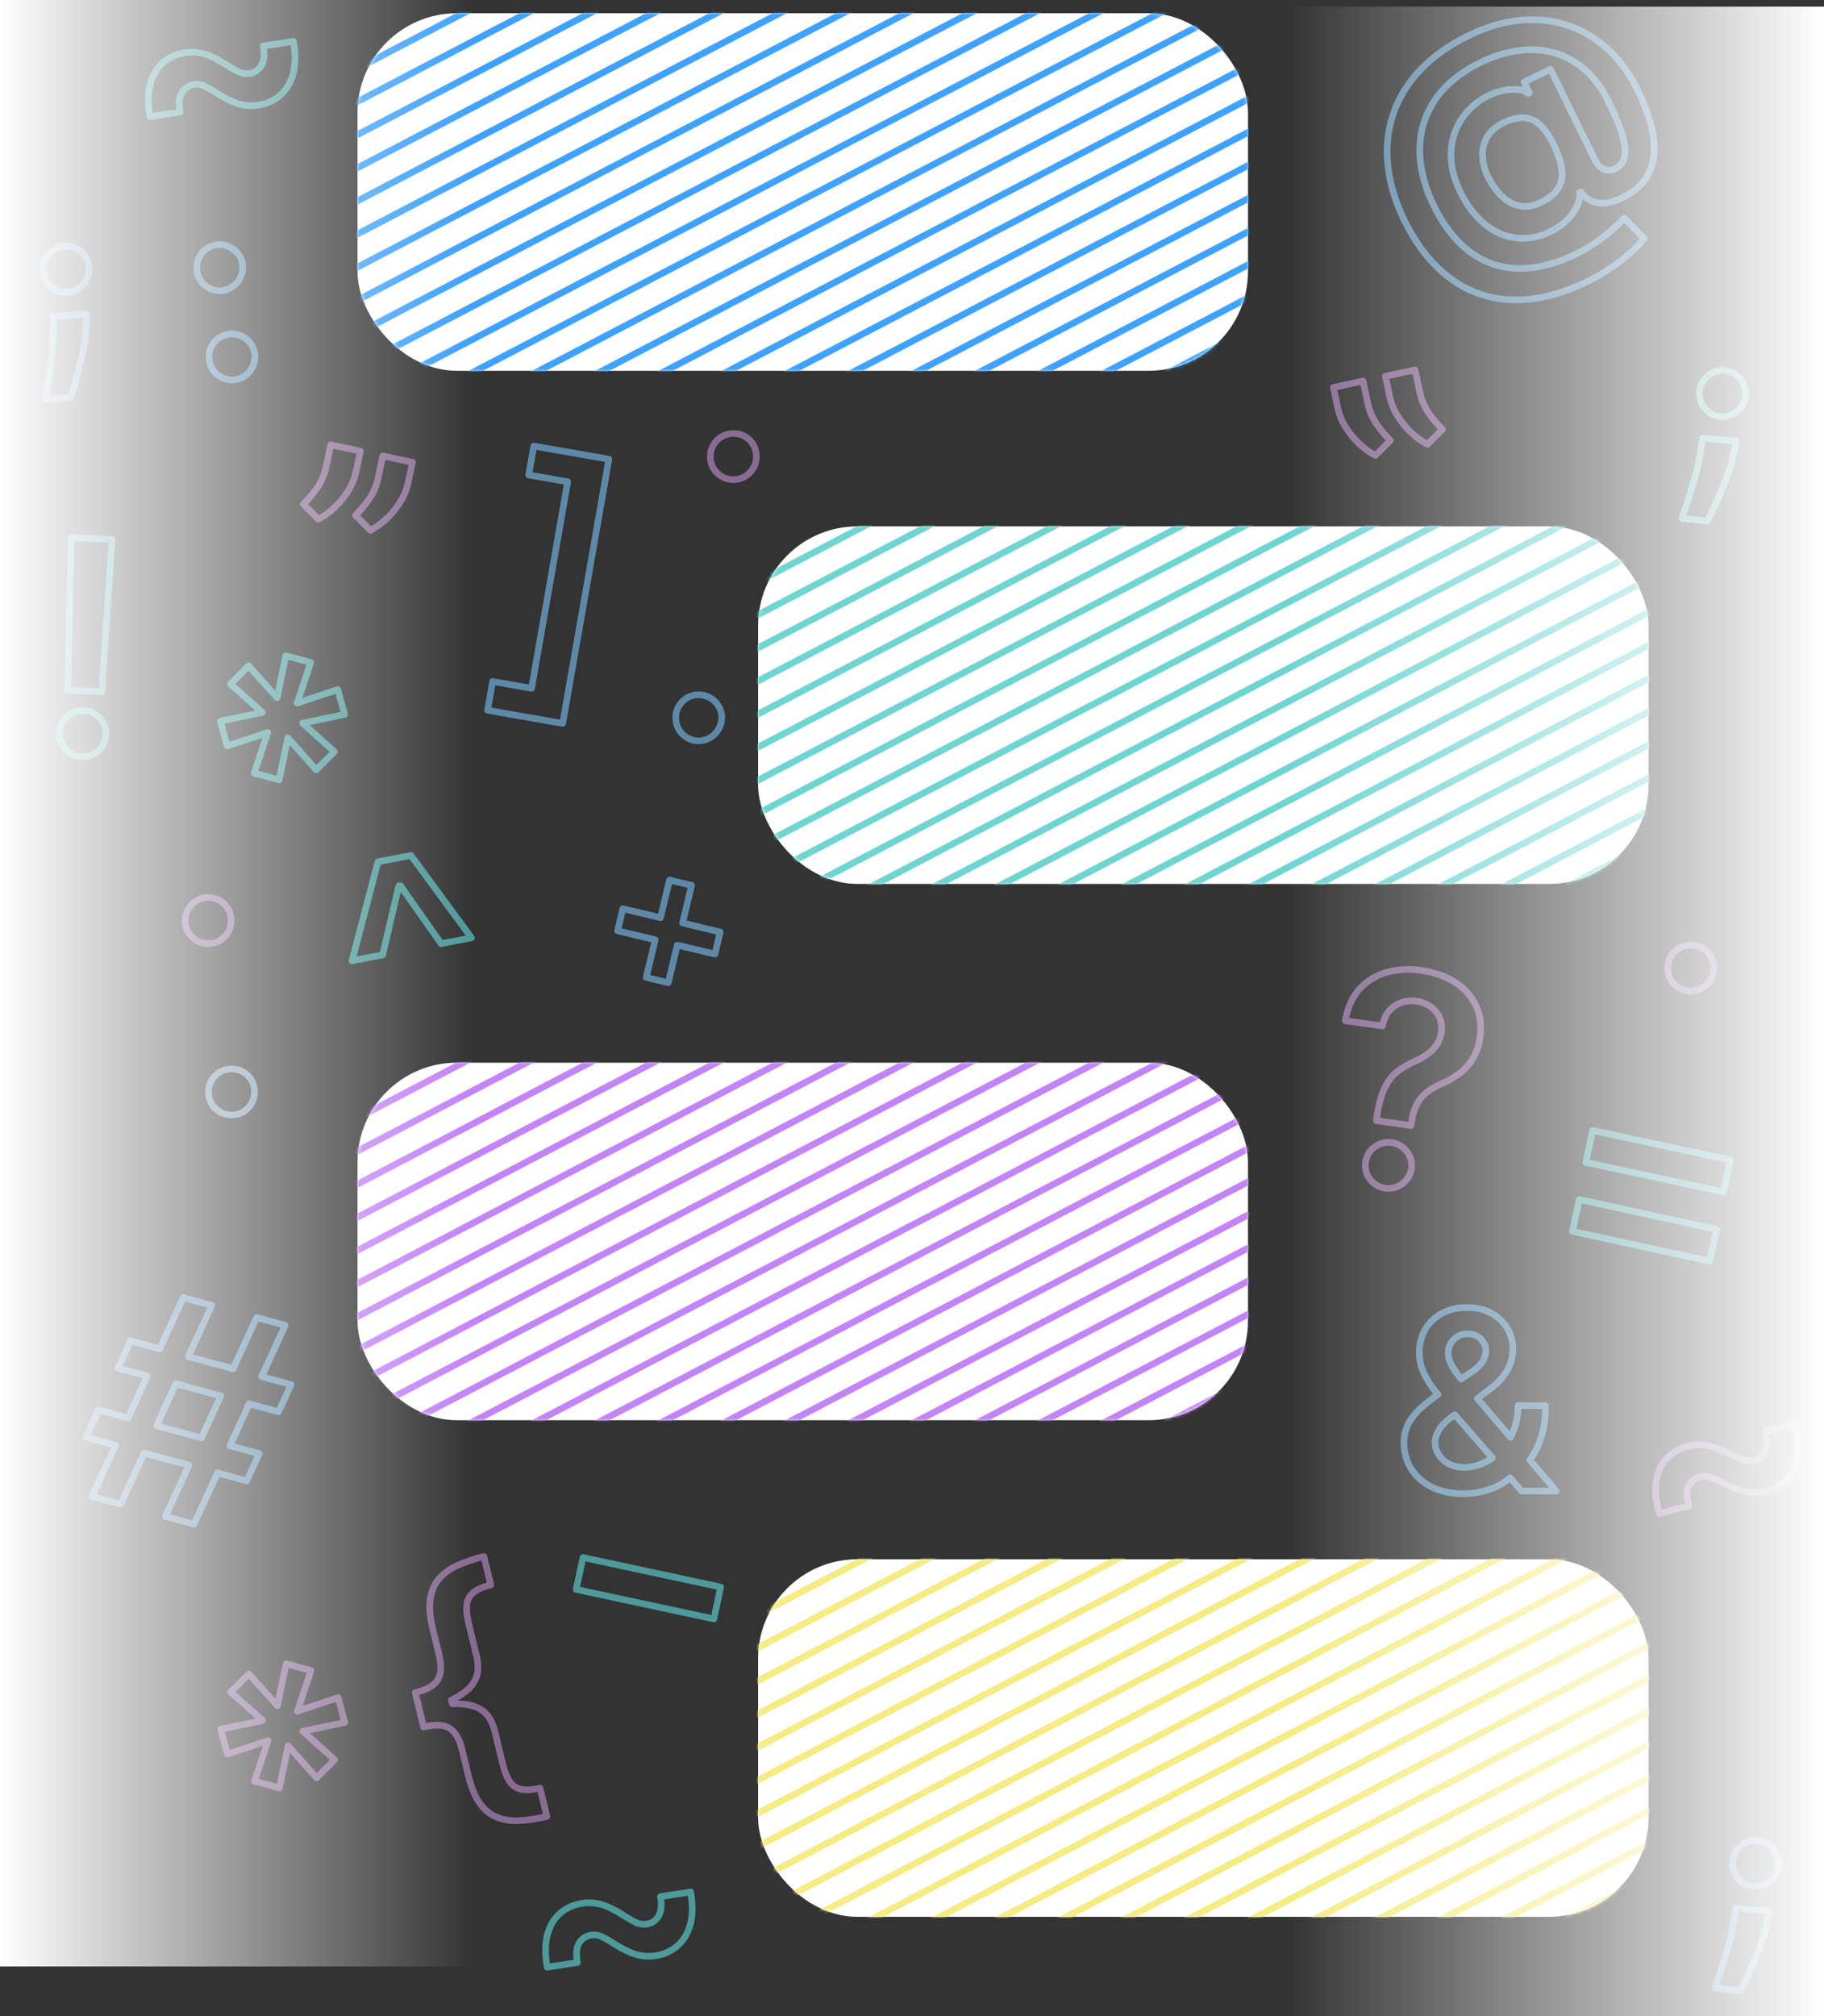 <?xml version="1.0" encoding="UTF-8"?>
<svg width="551px" height="609px" viewBox="0 0 551 609" version="1.1" xmlns="http://www.w3.org/2000/svg" xmlns:xlink="http://www.w3.org/1999/xlink">
    <rect x="0" y="0" width="551" height="609" fill="#333333" stroke="none"/>
    <title>Group 141</title>
    <defs>
        <rect id="path-1" x="0" y="0" width="269" height="108" rx="30"></rect>
        <rect id="path-3" x="0" y="0" width="269" height="108" rx="30"></rect>
        <rect id="path-5" x="0" y="0" width="269" height="108" rx="30"></rect>
        <rect id="path-7" x="0" y="0" width="269" height="108" rx="30"></rect>
        <linearGradient x1="0%" y1="50%" x2="100%" y2="50%" id="linearGradient-9">
            <stop stop-color="#FFFFFF" offset="0%"></stop>
            <stop stop-color="#FFFFFF" stop-opacity="0" offset="100%"></stop>
        </linearGradient>
        <linearGradient x1="0%" y1="50%" x2="100%" y2="50%" id="linearGradient-10">
            <stop stop-color="#FFFFFF" offset="0%"></stop>
            <stop stop-color="#FFFFFF" stop-opacity="0" offset="100%"></stop>
        </linearGradient>
    </defs>
    <g id="Page-1" stroke="none" stroke-width="1" fill="none" fill-rule="evenodd">
        <g id="Group-141">
            <g id="Group-139" transform="translate(12.992, 4)">
                <g id="Group-126" transform="translate(95.008, 0)">
                    <g id="Combined-Shape">
                        <mask id="mask-2" fill="white">
                            <use xlink:href="#path-1"></use>
                        </mask>
                        <use id="Mask" fill="#FFFFFF" xlink:href="#path-1"></use>
                        <path d="M0,46.694 L269,-94 M0,56.694 L269,-84 M0,26.694 L269,-114 M0,36.694 L269,-104 M0,6.694 L269,-134 M0,16.694 L269,-124 M0,66.694 L269,-74 M0,76.694 L269,-64 M0,86.694 L269,-54 M0,96.694 L269,-44 M0,106.694 L269,-34 M0,116.694 L269,-24 M0,126.694 L269,-14 M0,136.694 L269,-4 M0,146.694 L269,6 M0,156.694 L269,16 M0,166.694 L269,26 M0,176.694 L269,36 M0,186.694 L269,46 M0,196.694 L269,56 M0,206.694 L269,66 M0,216.694 L269,76 M0,226.694 L269,86 M0,236.694 L269,96" stroke="#3FA2FF" stroke-width="2" stroke-linecap="round" stroke-linejoin="round" mask="url(#mask-2)"></path>
                    </g>
                    <g id="Combined-Shape" transform="translate(121, 155)">
                        <mask id="mask-4" fill="white">
                            <use xlink:href="#path-3"></use>
                        </mask>
                        <use id="Mask" fill="#FFFFFF" xlink:href="#path-3"></use>
                        <path d="M0,46.694 L269,-94 M0,56.694 L269,-84 M0,26.694 L269,-114 M0,36.694 L269,-104 M0,6.694 L269,-134 M0,16.694 L269,-124 M0,66.694 L269,-74 M0,76.694 L269,-64 M0,86.694 L269,-54 M0,96.694 L269,-44 M0,106.694 L269,-34 M0,116.694 L269,-24 M0,126.694 L269,-14 M0,136.694 L269,-4 M0,146.694 L269,6 M0,156.694 L269,16 M0,166.694 L269,26 M0,176.694 L269,36 M0,186.694 L269,46 M0,196.694 L269,56 M0,206.694 L269,66 M0,216.694 L269,76 M0,226.694 L269,86 M0,236.694 L269,96" stroke="#6FD5D2" stroke-width="2" stroke-linecap="round" stroke-linejoin="round" mask="url(#mask-4)"></path>
                    </g>
                    <g id="Combined-Shape" transform="translate(0, 317)">
                        <mask id="mask-6" fill="white">
                            <use xlink:href="#path-5"></use>
                        </mask>
                        <use id="Mask" fill="#FFFFFF" xlink:href="#path-5"></use>
                        <path d="M0,46.694 L269,-94 M0,56.694 L269,-84 M0,26.694 L269,-114 M0,36.694 L269,-104 M0,6.694 L269,-134 M0,16.694 L269,-124 M0,66.694 L269,-74 M0,76.694 L269,-64 M0,86.694 L269,-54 M0,96.694 L269,-44 M0,106.694 L269,-34 M0,116.694 L269,-24 M0,126.694 L269,-14 M0,136.694 L269,-4 M0,146.694 L269,6 M0,156.694 L269,16 M0,166.694 L269,26 M0,176.694 L269,36 M0,186.694 L269,46 M0,196.694 L269,56 M0,206.694 L269,66 M0,216.694 L269,76 M0,226.694 L269,86 M0,236.694 L269,96" stroke="#C384F8" stroke-width="2" stroke-linecap="round" stroke-linejoin="round" mask="url(#mask-6)"></path>
                    </g>
                    <g id="Combined-Shape" transform="translate(121, 467)">
                        <mask id="mask-8" fill="white">
                            <use xlink:href="#path-7"></use>
                        </mask>
                        <use id="Mask" fill="#FFFFFF" xlink:href="#path-7"></use>
                        <path d="M0,46.694 L269,-94 M0,56.694 L269,-84 M0,26.694 L269,-114 M0,36.694 L269,-104 M0,6.694 L269,-134 M0,16.694 L269,-124 M0,66.694 L269,-74 M0,76.694 L269,-64 M0,86.694 L269,-54 M0,96.694 L269,-44 M0,106.694 L269,-34 M0,116.694 L269,-24 M0,126.694 L269,-14 M0,136.694 L269,-4 M0,146.694 L269,6 M0,156.694 L269,16 M0,166.694 L269,26 M0,176.694 L269,36 M0,186.694 L269,46 M0,196.694 L269,56 M0,206.694 L269,66 M0,216.694 L269,76 M0,226.694 L269,86 M0,236.694 L269,96" stroke="#F5EC83" stroke-width="2" stroke-linecap="round" stroke-linejoin="round" mask="url(#mask-8)"></path>
                    </g>
                </g>
                <path d="M152.308,590.219 L161.402,588.826 C160.949,586.154 161.145,584.164 161.99,582.857 C162.773,581.588 164.08,580.739 165.551,580.542 C166.563,580.364 167.605,580.484 168.55,580.888 C169.84,581.5 171.083,582.205 172.27,582.999 C174.818,584.613 177.061,585.724 178.998,586.331 C180.958,586.938 183.031,587.082 185.055,586.751 C187.491,586.412 189.78,585.379 191.65,583.773 C193.491,582.181 194.787,580.02 195.538,577.292 C196.288,574.564 196.321,571.299 195.635,567.497 L186.519,568.91 C186.966,571.408 186.786,573.351 185.978,574.741 C185.233,576.087 183.896,576.998 182.376,577.195 C181.33,577.375 180.253,577.236 179.286,576.796 C178.024,576.181 176.801,575.49 175.622,574.726 C172.999,573.037 170.732,571.903 168.821,571.326 C166.902,570.747 164.877,570.612 162.899,570.93 C160.434,571.264 158.116,572.304 156.221,573.925 C154.392,575.514 153.112,577.671 152.381,580.397 C151.65,583.123 151.625,586.397 152.308,590.219 Z" id="Path" stroke="#5BC5C7" stroke-width="2" opacity="0.7" stroke-linecap="round" stroke-linejoin="round"></path>
                <polygon id="Path" stroke="#5BC5C7" stroke-width="2" opacity="0.7" stroke-linecap="round" stroke-linejoin="round" points="93.36 286.219 102.589 284.445 107.489 263.594 107.952 263.506 120.268 281.05 129.435 279.288 111.154 254.408 101.178 256.323"></polygon>
                <polygon id="Path" stroke="#71AED8" stroke-width="2" opacity="0.7" stroke-linecap="round" stroke-linejoin="round" points="189.256 261.846 186.532 273.212 175.165 270.488 173.567 277.159 184.934 279.88 182.212 291.246 188.883 292.846 191.605 281.48 202.972 284.202 204.57 277.532 193.204 274.808 195.928 263.444"></polygon>
                <path d="M393.414,304.34 L404.626,305.91 C405.004,303.953 405.721,302.388 406.777,301.214 C407.772,300.084 409.055,299.244 410.49,298.784 C411.9,298.332 413.395,298.208 414.861,298.42 C416.388,298.612 417.847,299.167 419.115,300.04 C420.305,300.864 421.25,301.995 421.85,303.312 C422.466,304.718 422.661,306.271 422.411,307.785 C422.239,309.165 421.744,310.486 420.968,311.641 C420.197,312.763 419.228,313.736 418.11,314.514 C416.91,315.352 415.631,316.071 414.291,316.66 C412.4,317.467 410.623,318.516 409.003,319.782 C407.507,320.974 406.251,322.642 405.234,324.789 C404.218,326.935 403.435,329.905 402.884,333.698 L402.77,334.517 L413.257,335.985 L413.372,335.166 C413.703,332.943 414.233,331.109 414.964,329.663 C415.663,328.247 416.666,327.001 417.902,326.015 C419.325,324.928 420.882,324.025 422.534,323.33 C424.524,322.508 426.395,321.423 428.095,320.102 C429.696,318.842 431.042,317.288 432.061,315.524 C433.145,313.591 433.843,311.466 434.117,309.267 C434.613,305.718 434.188,302.53 432.842,299.703 C431.448,296.819 429.26,294.392 426.535,292.706 C423.678,290.875 420.244,289.678 416.233,289.114 C412.781,288.581 409.256,288.781 405.887,289.701 C402.748,290.569 399.92,292.309 397.732,294.72 C395.517,297.161 394.077,300.368 393.414,304.34 Z" id="Path" stroke="#AD84BB" stroke-width="2" opacity="0.7" stroke-linecap="round" stroke-linejoin="round"></path>
                <path d="M405.484,354.925 C406.696,355.108 407.935,354.954 409.065,354.482 C410.184,354.011 411.17,353.272 411.935,352.331 C413.93,349.861 413.958,346.343 412.003,343.841 C409.688,340.777 405.326,340.165 402.256,342.473 C400.748,343.544 399.758,345.197 399.527,347.031 C399.234,348.877 399.726,350.761 400.884,352.228 C401.985,353.717 403.647,354.691 405.484,354.925 Z" id="Path" stroke="#AD84BB" stroke-width="2" opacity="0.7" stroke-linecap="round" stroke-linejoin="round"></path>
                <g id="Group-130" transform="translate(389.799, 107.74)" opacity="0.7" stroke="#AE85BC" stroke-linecap="round" stroke-linejoin="round" stroke-width="2">
                    <path d="M-8.17124146e-14,5.281 L1.352,11.65 C1.786,13.592 2.549,15.445 3.606,17.128 C4.735,18.966 6.093,20.652 7.648,22.144 C9.15,23.609 10.849,24.855 12.697,25.846 L17.203,21.324 C15.677,19.791 14.29,18.127 13.055,16.35 C11.714,14.371 10.787,12.138 10.331,9.789 L8.964,3.354 L-8.17124146e-14,5.281 Z" id="Path"></path>
                    <path d="M26.046,6.437 L24.68,-6.11066753e-13 L15.718,1.918 L17.07,8.29 C17.504,10.232 18.265,12.084 19.322,13.768 C20.45,15.606 21.808,17.292 23.363,18.784 C24.873,20.25 26.584,21.493 28.445,22.474 L32.95,17.952 C31.407,16.428 30.006,14.766 28.765,12.987 C27.427,11.01 26.502,8.782 26.046,6.437 Z" id="Path"></path>
                </g>
                <g id="Group-132" transform="translate(78.655, 130.361)" opacity="0.7" stroke="#AD84BB" stroke-linecap="round" stroke-linejoin="round" stroke-width="2">
                    <path d="M32.95,5.277 L31.599,11.646 C31.164,13.588 30.402,15.442 29.346,17.127 C28.217,18.964 26.86,20.649 25.306,22.141 C23.804,23.605 22.107,24.852 20.262,25.846 L15.758,21.324 C17.282,19.791 18.668,18.125 19.901,16.348 C21.241,14.372 22.168,12.143 22.624,9.796 L23.99,3.363 L32.95,5.277 Z" id="Path"></path>
                    <path d="M6.901,6.434 L8.267,1.687539e-13 L17.224,1.914 L15.873,8.286 C15.439,10.227 14.678,12.08 13.623,13.764 C12.495,15.601 11.137,17.287 9.583,18.778 C8.075,20.247 6.366,21.492 4.507,22.475 L2.66453526e-14,17.952 C1.541,16.427 2.939,14.763 4.178,12.982 C5.518,11.007 6.445,8.779 6.901,6.434 L6.901,6.434 Z" id="Path"></path>
                </g>
                <polygon id="Path" stroke="#71AED8" stroke-width="2" opacity="0.7" stroke-linecap="round" stroke-linejoin="round" points="135.819 201.853 134.297 210.553 156.986 214.527 170.94 134.713 148.252 130.74 146.725 139.472 158.493 141.534 147.587 203.915"></polygon>
                <polygon id="Path" stroke="#5BC5C7" stroke-width="2" opacity="0.7" stroke-linecap="round" stroke-linejoin="round" points="71.324 231.568 73.958 218.899 82.552 228.531 88.023 223.061 78.412 214.445 91.083 211.808 89.058 204.295 76.772 208.39 80.867 196.102 73.35 194.077 70.716 206.746 62.096 197.137 56.628 202.608 66.259 211.203 53.588 213.837 55.614 221.353 67.882 217.279 63.807 229.543"></polygon>
                <path d="M213.486,138.81 C214.359,137.954 214.981,136.875 215.284,135.691 C215.579,134.516 215.579,133.286 215.284,132.111 C214.509,129.032 211.714,126.893 208.539,126.948 C204.703,126.953 201.594,130.061 201.589,133.896 C201.539,135.742 202.265,137.524 203.589,138.81 C204.882,140.157 206.681,140.902 208.548,140.862 C210.406,140.885 212.192,140.143 213.486,138.81 L213.486,138.81 Z" id="Path" stroke="#AE85BC" stroke-width="2" opacity="0.7" stroke-linecap="round" stroke-linejoin="round"></path>
                <path d="M54.84,278.982 C55.713,278.126 56.334,277.047 56.635,275.862 C56.931,274.687 56.931,273.457 56.635,272.282 C55.86,269.203 53.065,267.064 49.889,267.119 C46.053,267.126 42.945,270.234 42.941,274.068 C42.892,275.913 43.616,277.694 44.938,278.982 C46.233,280.329 48.032,281.073 49.901,281.034 C51.759,281.055 53.544,280.313 54.84,278.982 Z" id="Path" stroke="#AE85BC" stroke-width="2" opacity="0.7" stroke-linecap="round" stroke-linejoin="round"></path>
                <path d="M61.883,330.745 C62.756,329.89 63.377,328.81 63.678,327.626 C63.974,326.451 63.974,325.221 63.678,324.046 C62.903,320.967 60.108,318.828 56.932,318.883 C53.096,318.889 49.989,321.997 49.984,325.831 C49.935,327.676 50.659,329.457 51.981,330.745 C53.276,332.092 55.076,332.836 56.944,332.797 C58.802,332.818 60.587,332.076 61.883,330.745 Z" id="Path" stroke="#99C4E1" stroke-width="2" opacity="0.7" stroke-linecap="round" stroke-linejoin="round"></path>
                <path d="M193.893,218.371 C195.361,219.503 197.225,219.984 199.054,219.703 C200.25,219.547 201.38,219.063 202.319,218.303 C203.263,217.547 204.005,216.567 204.479,215.452 C204.972,214.311 205.146,213.056 204.984,211.823 C204.383,208.059 200.923,205.451 197.159,205.924 C195.322,206.151 193.658,207.124 192.554,208.617 C191.406,210.057 190.92,211.92 191.217,213.742 C191.417,215.596 192.389,217.278 193.893,218.371 L193.893,218.371 Z" id="Path" stroke="#71AED8" stroke-width="2" opacity="0.7" stroke-linecap="round" stroke-linejoin="round"></path>
                <polygon id="Path" stroke="#AD84BB" stroke-width="2" opacity="0.7" stroke-linecap="round" stroke-linejoin="round" points="71.407 536.071 74.042 523.404 82.638 533.034 88.106 527.564 78.498 518.948 91.169 516.314 89.144 508.798 76.855 512.893 80.95 500.605 73.433 498.58 70.799 511.249 62.182 501.643 56.711 507.11 66.345 515.706 53.674 518.34 55.7 525.856 67.965 521.782 63.89 534.049"></polygon>
                <g id="Group-103" transform="translate(4.962, 158.402)" opacity="0.7" stroke="#5BC5C7" stroke-linecap="round" stroke-linejoin="round" stroke-width="2">
                    <g id="Group-131" transform="translate(0, 0)">
                        <path d="M1.849,63.907 C3.095,65.295 4.858,66.112 6.726,66.167 C7.957,66.236 9.183,65.966 10.271,65.387 C11.343,64.811 12.257,63.98 12.929,62.968 C14.695,60.315 14.391,56.798 12.194,54.486 C9.579,51.646 5.152,51.446 2.289,54.038 C0.912,55.285 0.091,57.028 0.007,58.88 C-0.077,60.732 0.584,62.541 1.843,63.907 L1.849,63.907 Z" id="Path"></path>
                        <polygon id="Path" points="15.907 0.556 3.545 3.12638804e-13 2.481 46.071 12.77 46.536"></polygon>
                    </g>
                </g>
                <g id="Group-129" transform="translate(13.008, 387.953)" opacity="0.7" stroke="#71AED8" stroke-linecap="round" stroke-linejoin="round" stroke-width="2">
                    <polygon id="Path" points="32.596 68.45 39.699 52.964 48.514 55.362 52.313 47.161 43.471 44.75 49.28 32.08 58.154 34.5 61.924 26.286 53.038 23.87 60.138 8.384 51.52 6.032 44.417 21.518 30.878 17.838 37.978 2.352 29.36 -5.47117907e-13 22.257 15.492 13.416 13.084 9.643 21.295 18.485 23.705 12.676 36.375 3.793 33.956 -6.03961325e-14 42.16 8.915 44.586 1.813 60.072 10.433 62.423 17.536 46.937 31.078 50.624 23.967 66.104"></polygon>
                    <polygon id="Path" points="21.314 38.721 27.111 26.039 40.668 29.723 34.859 42.393"></polygon>
                </g>
                <path d="M124.097,510.666 C126.859,510.615 129.077,510.937 130.75,511.632 C132.276,512.216 133.6,513.23 134.562,514.551 C135.443,515.83 136.078,517.262 136.433,518.774 L138.89,528.907 C139.408,531.05 140.077,532.753 140.896,534.013 C141.667,535.243 142.89,536.119 144.3,536.453 C145.761,536.817 147.705,536.705 150.133,536.116 L152.217,544.672 C149.452,545.376 146.625,545.807 143.775,545.958 C141.455,546.101 139.132,545.732 136.97,544.878 C134.985,544.054 133.286,542.634 131.87,540.62 C130.455,538.606 129.329,535.859 128.492,532.381 L126.592,524.535 C125.81,521.303 124.55,519.14 122.813,518.045 C121.075,516.951 118.463,516.829 114.978,517.678 L113.761,512.707 L113.655,512.275 L112.45,507.301 C115.947,506.454 118.216,505.144 119.256,503.372 C120.296,501.601 120.425,499.1 119.643,495.87 L117.731,487.992 C116.888,484.513 116.634,481.554 116.969,479.115 C117.303,476.676 118.164,474.635 119.552,472.993 C121.079,471.242 122.972,469.848 125.097,468.911 C127.699,467.739 130.41,466.823 133.19,466.178 L135.272,474.763 C132.844,475.351 131.063,476.134 129.929,477.113 C128.82,478.049 128.128,479.388 128.006,480.836 C127.859,482.329 128.045,484.149 128.563,486.295 L131.017,496.428 C131.399,497.944 131.494,499.519 131.296,501.07 C131.044,502.686 130.331,504.194 129.243,505.413 C128.07,506.799 126.246,508.104 123.771,509.327 C123.637,509.395 123.478,509.459 123.346,509.527 L123.625,510.672 L124.097,510.666 Z" id="Path" stroke="#AD84BB" stroke-width="2" opacity="0.7" stroke-linecap="round" stroke-linejoin="round"></path>
                <polygon id="Rectangle" stroke="#5BC5C7" stroke-width="2" opacity="0.7" stroke-linecap="round" stroke-linejoin="round" transform="translate(182.885, 475.753) rotate(-77.905) translate(-182.885, -475.753) " points="177.962 454.483 187.811 454.482 187.808 497.023 177.959 497.023"></polygon>
                <g id="Group-104" transform="translate(46.432, 69.882)" opacity="0.7" stroke="#71AED8" stroke-linecap="round" stroke-linejoin="round" stroke-width="2">
                    <path d="M13.326,9.588 C14.61,6.676 13.672,3.258 11.085,1.419 C9.625,0.299 7.781,-0.188 5.962,0.066 C4.143,0.319 2.5,1.292 1.398,2.768 C-0.903,5.837 -0.301,10.198 2.743,12.522 C4.206,13.665 6.072,14.152 7.904,13.868 C9.101,13.715 10.232,13.23 11.169,12.466 C12.11,11.697 12.851,10.709 13.326,9.588 Z" id="Path"></path>
                    <path d="M6.462,39.489 C7.929,40.621 9.793,41.102 11.622,40.821 C12.818,40.665 13.948,40.181 14.888,39.422 C15.831,38.665 16.573,37.686 17.047,36.57 C17.54,35.429 17.715,34.175 17.552,32.942 C16.951,29.178 13.491,26.569 9.728,27.042 C7.891,27.269 6.226,28.243 5.122,29.735 C3.974,31.176 3.488,33.039 3.785,34.86 C3.985,36.714 4.958,38.397 6.462,39.489 L6.462,39.489 Z" id="Path"></path>
                </g>
                <g id="Group-128" transform="translate(411.124, 390.964)" opacity="0.7" stroke="#71AED8" stroke-linecap="round" stroke-linejoin="round" stroke-width="2">
                    <path d="M46.017,55.436 L37.988,46.018 C38.208,45.728 38.429,45.439 38.645,45.127 C39.856,43.37 40.844,41.213 41.609,38.655 C42.374,36.098 42.757,33.089 42.759,29.629 L34.452,29.629 C34.452,32.429 33.989,34.974 33.062,37.264 C32.796,37.918 32.495,38.558 32.161,39.18 L22.161,27.452 L25.611,24.926 C27.89,23.268 29.671,21.418 30.954,19.376 C32.249,17.296 32.919,14.886 32.884,12.435 C32.899,10.26 32.316,8.123 31.2,6.257 C30.044,4.336 28.389,2.765 26.411,1.711 C24.346,0.57 21.871,4.65405492e-13 18.986,4.65405492e-13 C16.101,4.65405492e-13 13.586,0.588 11.442,1.765 C9.359,2.881 7.625,4.552 6.433,6.593 C5.241,8.634 4.646,10.947 4.646,13.532 C4.627,15.728 5.106,17.9 6.047,19.883 C7.023,21.894 8.234,23.782 9.655,25.506 C9.853,25.761 10.082,26.021 10.292,26.278 C8.469,27.519 6.731,28.88 5.088,30.353 C3.578,31.691 2.313,33.283 1.35,35.057 C0.451,36.754 0.001,38.697 5.68434189e-14,40.887 C5.68434189e-14,43.794 0.728,46.401 2.184,48.709 C3.64,51.018 5.709,52.85 8.392,54.205 C11.082,55.56 14.296,56.237 18.035,56.237 C20.607,56.221 23.162,55.807 25.607,55.008 C27.978,54.266 30.172,53.043 32.052,51.416 L35.556,55.436 L46.017,55.436 Z" id="Path"></path>
                    <path d="M14.073,10.902 C14.562,10.025 15.269,9.291 16.123,8.771 C17.043,8.215 18.099,7.932 19.171,7.954 C20.893,7.954 22.247,8.481 23.233,9.536 C24.218,10.59 24.711,11.706 24.711,12.884 C24.739,14.187 24.352,15.465 23.605,16.53 C22.869,17.566 21.791,18.549 20.371,19.478 L17.291,21.586 L16.949,21.173 C15.963,19.981 15.09,18.698 14.34,17.343 C13.711,16.231 13.371,14.977 13.351,13.697 C13.344,12.718 13.594,11.754 14.073,10.902 L14.073,10.902 Z" id="Path"></path>
                    <path d="M24.031,46.961 C22.217,47.822 20.235,48.273 18.227,48.284 C16.443,48.284 14.887,47.932 13.559,47.228 C12.295,46.582 11.228,45.606 10.472,44.403 C9.739,43.223 9.358,41.858 9.374,40.469 C9.374,39.524 9.767,38.378 10.551,37.029 C11.336,35.681 12.637,34.347 14.456,33.029 L15.343,32.379 L26.701,45.398 C25.863,46.002 24.968,46.526 24.031,46.961 L24.031,46.961 Z" id="Path"></path>
                </g>
                <g id="Group-127" transform="translate(461.992, 337.479)" opacity="0.7" stroke="#5BC5C7" stroke-linecap="round" stroke-linejoin="round" stroke-width="2">
                    <polygon id="Rectangle" transform="translate(21.783, 30.166) rotate(-77.73) translate(-21.783, -30.166) " points="16.871 8.944 26.698 8.943 26.694 51.389 16.868 51.389"></polygon>
                    <polygon id="Rectangle" transform="translate(25.893, 9.273) rotate(-77.905) translate(-25.893, -9.273) " points="20.97 -11.996 30.819 -11.997 30.816 30.543 20.967 30.544"></polygon>
                </g>
                <g id="Group-133" transform="translate(406.033, 1.953)" opacity="0.7" stroke="#71AED8" stroke-linecap="round" stroke-linejoin="round" stroke-width="2">
                    <path d="M43.585,84.35 C49.041,83.693 54.766,81.894 60.761,78.952 C63.203,77.756 65.552,76.38 67.79,74.834 C69.868,73.412 71.852,71.858 73.73,70.181 C75.165,68.938 76.476,67.559 77.645,66.063 L71.662,59.992 C70.935,60.776 69.858,61.803 68.431,63.072 C66.835,64.473 65.169,65.791 63.437,67.019 C61.501,68.397 59.455,69.615 57.321,70.66 C52.598,72.976 48.115,74.395 43.873,74.917 C39.631,75.438 35.685,75.081 32.035,73.846 C28.272,72.54 24.856,70.391 22.048,67.563 C19.03,64.622 16.386,60.829 14.116,56.186 C11.998,51.86 10.668,47.613 10.127,43.444 C9.573,39.452 9.866,35.388 10.985,31.516 C12.149,27.638 14.179,24.076 16.922,21.101 C19.769,17.944 23.524,15.221 28.187,12.932 C31.077,11.492 34.137,10.42 37.293,9.741 C40.187,9.119 43.157,8.935 46.106,9.194 C48.926,9.448 51.679,10.205 54.234,11.429 C56.878,12.718 59.274,14.466 61.31,16.592 C63.601,19.004 65.486,21.772 66.891,24.789 C68.85,28.729 70.229,32.062 71.03,34.79 C71.831,37.518 72.059,39.723 71.715,41.405 C71.425,43.001 70.377,44.355 68.906,45.035 C67.688,45.623 66.527,45.65 65.423,45.114 C64.318,44.579 63.406,43.599 62.688,42.173 L49.363,14.953 L41.368,18.862 L42.936,22.066 L42.537,22.26 C41.82,21.571 40.685,21.17 39.132,21.057 C37.346,20.975 35.558,21.195 33.845,21.707 C31.761,22.301 29.788,23.233 28.005,24.466 C26.13,25.73 24.481,27.301 23.126,29.113 C21.699,31.018 20.647,33.177 20.024,35.475 C19.349,37.995 19.149,40.619 19.436,43.211 C19.708,45.988 20.596,48.91 22.098,51.977 C23.453,54.856 25.251,57.504 27.426,59.824 C29.266,61.786 31.467,63.374 33.909,64.498 C36.15,65.512 38.58,66.037 41.039,66.037 C43.529,66.021 45.989,65.495 48.268,64.489 C50.317,63.632 52.209,62.439 53.867,60.96 C55.262,59.721 56.412,58.23 57.256,56.565 C58.002,55.03 58.315,53.583 58.193,52.224 L58.537,52.053 C59.385,53.304 60.581,54.278 61.977,54.853 C63.428,55.408 65.002,55.56 66.533,55.295 C68.407,54.969 70.208,54.313 71.853,53.356 C74.865,51.738 77.064,49.767 78.45,47.441 C79.845,45.098 80.608,42.432 80.665,39.705 C80.727,36.666 80.303,33.636 79.408,30.731 C78.42,27.424 77.153,24.208 75.622,21.115 C73.472,16.611 70.514,12.541 66.894,9.109 C63.466,5.876 59.397,3.402 54.95,1.849 C50.491,0.28 45.693,-0.29 40.557,0.137 C35.42,0.565 30.059,2.144 24.474,4.876 C18.556,7.782 13.702,11.251 9.913,15.283 C6.124,19.314 3.421,23.756 1.805,28.607 C0.178,33.561 -0.359,38.809 0.234,43.991 C0.8,49.397 2.464,54.955 5.228,60.666 C8.101,66.49 11.476,71.263 15.353,74.987 C19.231,78.711 23.539,81.365 28.278,82.95 C33.029,84.542 38.131,85.009 43.585,84.35 Z" id="Path"></path>
                    <path d="M52.765,45.106 C53.053,47.282 52.703,49.198 51.716,50.853 C50.729,52.508 49.032,53.928 46.626,55.112 C44.148,56.326 41.89,56.695 39.852,56.218 C37.782,55.723 35.899,54.639 34.429,53.097 C32.813,51.436 31.475,49.524 30.469,47.435 C29.454,45.449 28.886,43.264 28.807,41.035 C28.739,39.033 29.249,37.053 30.276,35.334 C31.296,33.628 32.87,32.256 34.999,31.216 C37.361,30.057 39.452,29.528 41.274,29.628 C43.118,29.739 44.861,30.505 46.191,31.79 C47.648,33.131 49.012,35.092 50.283,37.673 C51.652,40.453 52.479,42.931 52.765,45.106 Z" id="Path"></path>
                </g>
                <path d="M32.308,31.219 L41.402,29.826 C40.949,27.154 41.145,25.164 41.99,23.857 C42.773,22.588 44.08,21.739 45.551,21.542 C46.563,21.364 47.605,21.484 48.55,21.888 C49.84,22.5 51.083,23.205 52.27,23.999 C54.818,25.613 57.061,26.724 58.998,27.331 C60.958,27.938 63.031,28.082 65.055,27.751 C67.491,27.412 69.78,26.379 71.65,24.773 C73.491,23.181 74.787,21.02 75.538,18.292 C76.288,15.564 76.321,12.299 75.635,8.497 L66.519,9.91 C66.966,12.408 66.786,14.351 65.978,15.741 C65.233,17.087 63.896,17.998 62.376,18.195 C61.33,18.375 60.253,18.236 59.286,17.796 C58.024,17.181 56.801,16.49 55.622,15.726 C52.999,14.037 50.732,12.903 48.821,12.326 C46.902,11.747 44.877,11.612 42.899,11.93 C40.434,12.264 38.116,13.304 36.221,14.925 C34.392,16.514 33.112,18.671 32.381,21.397 C31.65,24.123 31.625,27.397 32.308,31.219 Z" id="Path" stroke="#5BC5C7" stroke-width="2" opacity="0.7" stroke-linecap="round" stroke-linejoin="round"></path>
                <g id="Group-134" transform="translate(-0, 70.308)" opacity="0.7" stroke="#71AED8" stroke-linecap="round" stroke-linejoin="round" stroke-width="2">
                    <path d="M0.675,46.296 L8.381,45.836 C8.804,44.462 9.358,42.586 10.044,40.208 C10.73,37.83 11.364,35.231 11.947,32.411 C12.518,29.694 12.879,26.937 13.028,24.164 L13.232,20.63 L3.124,21.236 L3.124,24.812 C3.126,27.666 2.966,30.518 2.645,33.354 C2.323,36.164 1.971,38.698 1.587,40.956 C1.203,43.214 0.899,44.994 0.675,46.296 Z" id="Path"></path>
                    <path d="M2.326,12.214 C3.696,13.478 5.521,14.118 7.373,13.982 C8.582,13.92 9.749,13.518 10.743,12.821 C11.741,12.13 12.558,11.204 13.121,10.123 C14.624,7.308 13.954,3.816 11.517,1.77 C10.146,0.535 8.343,-0.098 6.508,0.012 C4.672,0.123 2.956,0.968 1.742,2.359 C-0.792,5.249 -0.531,9.66 2.326,12.226 L2.326,12.214 Z" id="Path"></path>
                </g>
                <path d="M497.185,444.823 C497.84,443.484 499.057,442.509 500.503,442.163 C501.495,441.884 502.545,441.899 503.529,442.204 C504.876,442.683 506.186,443.259 507.45,443.927 C510.149,445.275 512.495,446.154 514.489,446.563 C516.504,446.969 518.585,446.903 520.57,446.371 C522.964,445.785 525.142,444.526 526.849,442.742 C528.522,440.969 529.602,438.69 530.09,435.906 C530.577,433.123 530.282,429.872 529.206,426.154 L520.249,428.48 C520.944,430.921 520.959,432.872 520.293,434.334 C519.681,435.753 518.429,436.793 516.926,437.133 C515.901,437.42 514.814,437.391 513.805,437.05 C512.487,436.571 511.198,436.012 509.946,435.377 C507.165,433.963 504.792,433.064 502.828,432.682 C500.856,432.298 498.823,432.368 496.882,432.886 C494.459,433.467 492.253,434.734 490.527,436.536 C488.861,438.309 487.801,440.584 487.345,443.36 C486.889,446.136 487.198,449.395 488.27,453.136 L497.185,450.816 C496.474,448.206 496.474,446.208 497.185,444.823 Z" id="Path" stroke="#AD84BB" stroke-width="2" opacity="0.7" stroke-linecap="round" stroke-linejoin="round"></path>
                <path d="M502.715,293.307 C503.589,292.452 504.21,291.372 504.51,290.188 C504.806,289.013 504.806,287.783 504.51,286.608 C503.735,283.529 500.94,281.39 497.764,281.445 C493.928,281.451 490.821,284.559 490.816,288.393 C490.767,290.238 491.491,292.019 492.813,293.307 C494.108,294.654 495.908,295.398 497.776,295.36 C499.634,295.38 501.42,294.639 502.715,293.307 Z" id="Path" stroke="#AE85BC" stroke-width="2" opacity="0.7" stroke-linecap="round" stroke-linejoin="round"></path>
                <g id="Group-136" transform="translate(505.062, 551.899)" opacity="0.7" stroke="#71AED8" stroke-linecap="round" stroke-linejoin="round" stroke-width="2">
                    <path d="M-3.01980663e-14,44.698 L7.729,45.444 C8.364,44.164 9.205,42.404 10.254,40.162 C11.302,37.92 12.338,35.461 13.363,32.785 C14.351,30.197 15.137,27.537 15.714,24.828 L16.461,21.389 L6.31,20.412 L5.745,23.933 C5.306,26.737 4.707,29.513 3.95,32.248 C3.197,34.964 2.456,37.403 1.725,39.566 C0.994,41.73 0.419,43.441 -3.01980663e-14,44.698 Z" id="Path"></path>
                    <path d="M6.897,11.4 C8.065,12.855 9.78,13.765 11.641,13.918 C12.851,14.043 14.072,13.828 15.167,13.299 C16.265,12.773 17.218,11.989 17.945,11.013 C19.878,8.48 19.755,4.938 17.651,2.545 C16.482,1.114 14.788,0.209 12.948,0.032 C11.107,-0.145 9.271,0.419 7.85,1.6 C4.883,4.047 4.457,8.429 6.897,11.4 L6.897,11.4 Z" id="Path"></path>
                </g>
                <g id="Group-136" transform="translate(495.062, 107.899)" opacity="0.7" stroke="#6FD5D2" stroke-linecap="round" stroke-linejoin="round" stroke-width="2">
                    <path d="M-3.01980663e-14,44.698 L7.729,45.444 C8.364,44.164 9.205,42.404 10.254,40.162 C11.302,37.92 12.338,35.461 13.363,32.785 C14.351,30.197 15.137,27.537 15.714,24.828 L16.461,21.389 L6.31,20.412 L5.745,23.933 C5.306,26.737 4.707,29.513 3.95,32.248 C3.197,34.964 2.456,37.403 1.725,39.566 C0.994,41.73 0.419,43.441 -3.01980663e-14,44.698 Z" id="Path"></path>
                    <path d="M6.897,11.4 C8.065,12.855 9.78,13.765 11.641,13.918 C12.851,14.043 14.072,13.828 15.167,13.299 C16.265,12.773 17.218,11.989 17.945,11.013 C19.878,8.48 19.755,4.938 17.651,2.545 C16.482,1.114 14.788,0.209 12.948,0.032 C11.107,-0.145 9.271,0.419 7.85,1.6 C4.883,4.047 4.457,8.429 6.897,11.4 L6.897,11.4 Z" id="Path"></path>
                </g>
            </g>
            <rect id="Rectangle" fill="url(#linearGradient-9)" x="0" y="0" width="143" height="594"></rect>
            <rect id="Rectangle" fill="url(#linearGradient-10)" transform="translate(469.5, 305.5) scale(-1, 1) translate(-469.5, -305.5) " x="388" y="2" width="163" height="607"></rect>
        </g>
    </g>
</svg>